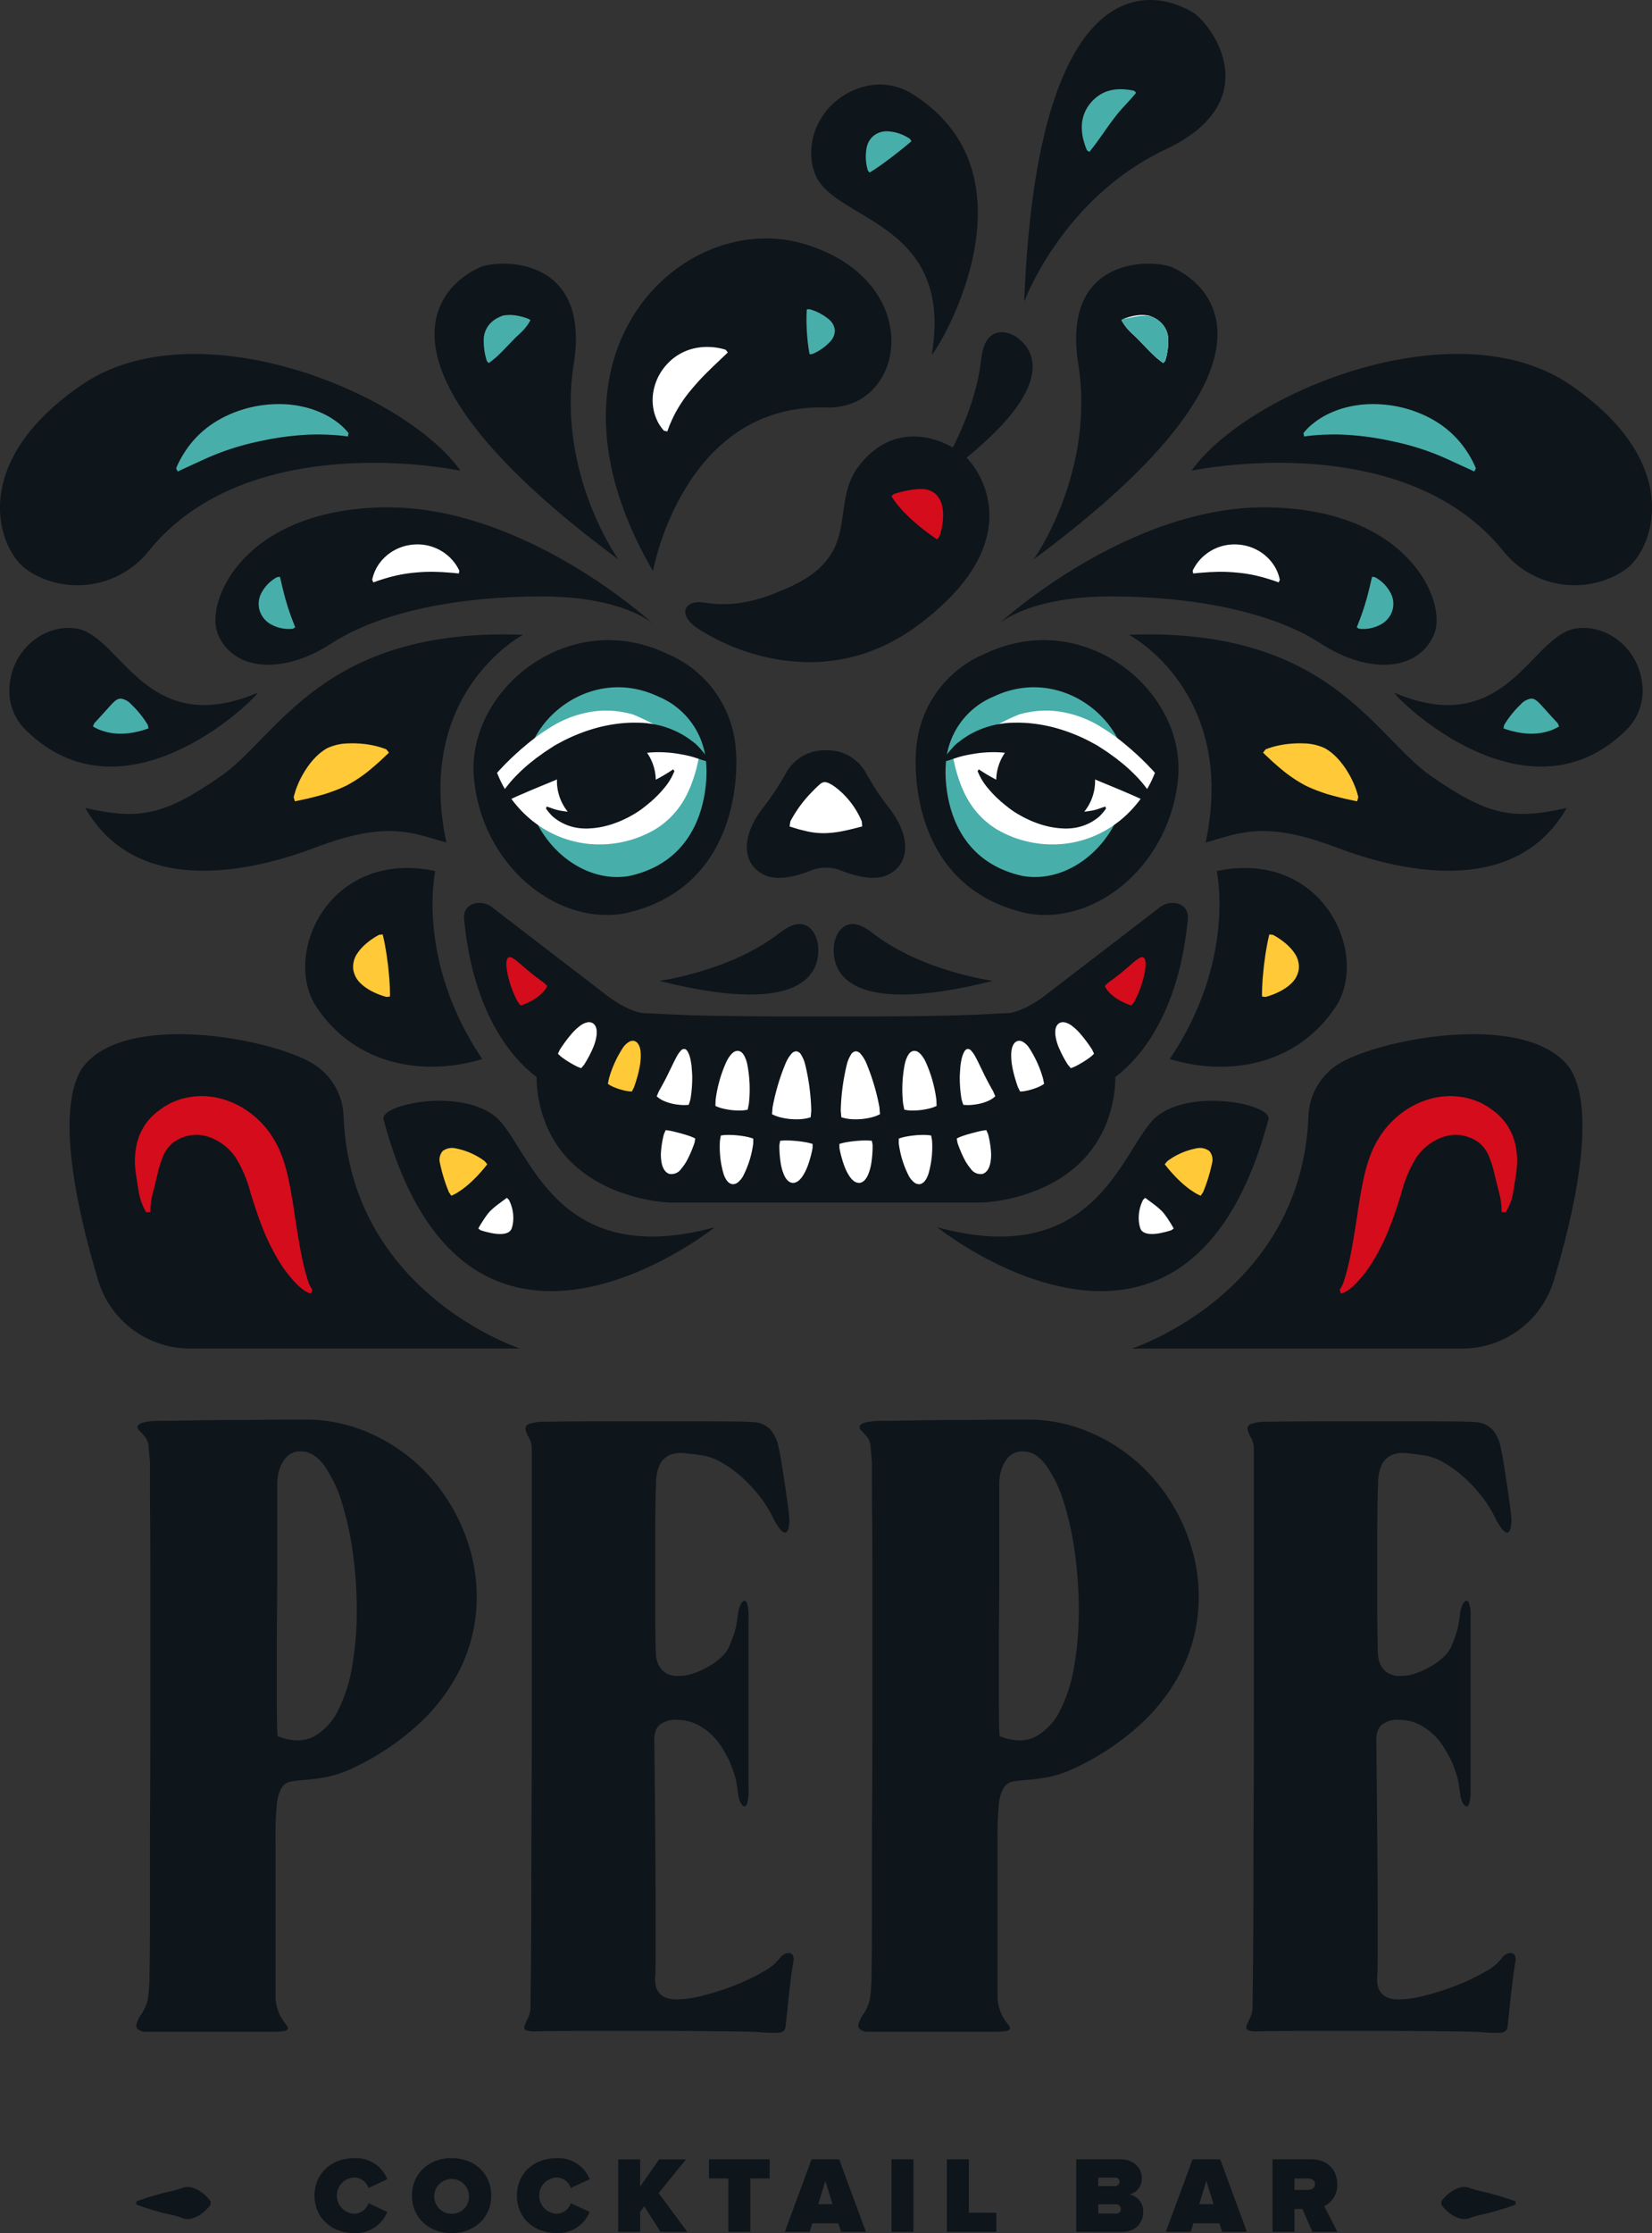 <svg xmlns="http://www.w3.org/2000/svg" width="356.833" height="482.182" viewBox="0 0 356.833 482.182">
  <rect x="0" y="0" width="356.833" height="482.182" fill="#333333" stroke="none"/>
  <g id="Gruppe_12" data-name="Gruppe 12" transform="translate(0 0)">
    <g id="Gruppe_4" data-name="Gruppe 4" transform="translate(29.451 306.525)">
      <g id="Gruppe_2" data-name="Gruppe 2" transform="translate(0 159.462)">
        <g id="Gruppe_1" data-name="Gruppe 1" transform="translate(38.491)">
          <path id="Pfad_1" data-name="Pfad 1" d="M359.475,2473.591c0-4.835,3.709-8.1,8.613-8.1a7.3,7.3,0,0,1,7.112,4.553l-4.084,1.9a3.319,3.319,0,0,0-3.028-2.277,3.921,3.921,0,0,0,0,7.838,3.319,3.319,0,0,0,3.028-2.277l4.084,1.879a7.39,7.39,0,0,1-7.112,4.576C363.184,2481.689,359.475,2478.4,359.475,2473.591Z" transform="translate(-359.475 -2465.494)" fill="#0e151b"/>
          <path id="Pfad_2" data-name="Pfad 2" d="M470.814,2473.591c0-4.811,3.732-8.1,8.567-8.1s8.566,3.286,8.566,8.1-3.732,8.1-8.566,8.1S470.814,2478.4,470.814,2473.591Zm12.322,0a3.759,3.759,0,1,0-3.755,3.919A3.705,3.705,0,0,0,483.136,2473.591Z" transform="translate(-449.771 -2465.494)" fill="#0e151b"/>
          <path id="Pfad_3" data-name="Pfad 3" d="M590.721,2473.591c0-4.835,3.709-8.1,8.613-8.1a7.3,7.3,0,0,1,7.112,4.553l-4.084,1.9a3.319,3.319,0,0,0-3.028-2.277,3.921,3.921,0,0,0,0,7.838,3.319,3.319,0,0,0,3.028-2.277l4.084,1.879a7.39,7.39,0,0,1-7.112,4.576C594.43,2481.689,590.721,2478.4,590.721,2473.591Z" transform="translate(-547.015 -2465.494)" fill="#0e151b"/>
          <path id="Pfad_4" data-name="Pfad 4" d="M715.667,2482.513,712.146,2477l-.868,1.174v4.342h-4.741v-15.655h4.741v5.868l4.107-5.868h5.8l-5.915,7.277,6.173,8.378Z" transform="translate(-640.941 -2466.6)" fill="#0e151b"/>
          <path id="Pfad_5" data-name="Pfad 5" d="M814.38,2482.513v-11.524h-4.2v-4.131H823.3v4.131h-4.177v11.524Z" transform="translate(-724.994 -2466.6)" fill="#0e151b"/>
          <path id="Pfad_6" data-name="Pfad 6" d="M909.08,2482.513l-.563-1.83h-5.633l-.564,1.83h-5.374l5.773-15.655h5.961l5.774,15.655Zm-3.379-11.007-1.549,5.046h3.1Z" transform="translate(-795.362 -2466.6)" fill="#0e151b"/>
          <path id="Pfad_7" data-name="Pfad 7" d="M1018.839,2482.513v-15.655h4.741v15.655Z" transform="translate(-894.217 -2466.6)" fill="#0e151b"/>
          <path id="Pfad_8" data-name="Pfad 8" d="M1082.142,2482.513v-15.655h4.741v11.524h5.938v4.131Z" transform="translate(-945.555 -2466.6)" fill="#0e151b"/>
          <path id="Pfad_9" data-name="Pfad 9" d="M1229.977,2482.513v-15.655h9.505c3.239,0,4.648,2.159,4.648,3.991a3.454,3.454,0,0,1-2.676,3.591,3.692,3.692,0,0,1,2.981,3.825c0,2.184-1.479,4.249-4.624,4.249Zm9.342-10.82a.9.9,0,0,0-.939-.892h-3.661v1.832h3.661A.928.928,0,0,0,1239.319,2471.693Zm.305,5.891a1.014,1.014,0,0,0-1.1-1.01h-3.8v1.995h3.8A.984.984,0,0,0,1239.624,2477.584Z" transform="translate(-1065.449 -2466.6)" fill="#0e151b"/>
          <path id="Pfad_10" data-name="Pfad 10" d="M1344.517,2482.513l-.563-1.83h-5.633l-.564,1.83h-5.374l5.773-15.655h5.961l5.774,15.655Zm-3.379-11.007-1.549,5.046h3.1Z" transform="translate(-1148.5 -2466.6)" fill="#0e151b"/>
          <path id="Pfad_11" data-name="Pfad 11" d="M1462.889,2482.513l-2.158-4.929h-1.714v4.929h-4.741v-15.655h8.355c3.661,0,5.633,2.441,5.633,5.375a5.045,5.045,0,0,1-2.817,4.741l2.84,5.539Zm.564-10.3c0-.846-.752-1.221-1.549-1.221h-2.887v2.464h2.887C1462.7,2473.453,1463.453,2473.078,1463.453,2472.21Z" transform="translate(-1247.355 -2466.6)" fill="#0e151b"/>
        </g>
        <path id="Pfad_12" data-name="Pfad 12" d="M155.821,2501.561c1.337-.526,2.674-.922,4.012-1.33l2.006-.549,2.005-.449a18.552,18.552,0,0,0,2.006-.632,3.327,3.327,0,0,1,2.006-.033,6.558,6.558,0,0,1,2.006.987,8.09,8.09,0,0,1,2.005,2.006v.665a8.1,8.1,0,0,1-2.005,2.006,6.562,6.562,0,0,1-2.006.986,3.329,3.329,0,0,1-2.006-.033,18.552,18.552,0,0,0-2.006-.632l-2.005-.449-2.006-.549c-1.337-.408-2.674-.8-4.012-1.33Z" transform="translate(-155.821 -2492.205)" fill="#0e151b"/>
        <path id="Pfad_13" data-name="Pfad 13" d="M1663.213,2502.226c-1.337.526-2.674.922-4.012,1.33l-2.006.549-2.005.449a18.535,18.535,0,0,0-2.006.632,3.33,3.33,0,0,1-2.006.033,6.564,6.564,0,0,1-2.006-.986,8.1,8.1,0,0,1-2.005-2.006v-.665a8.1,8.1,0,0,1,2.005-2.006,6.559,6.559,0,0,1,2.006-.987,3.328,3.328,0,0,1,2.006.033,18.535,18.535,0,0,0,2.006.632l2.005.449,2.006.549c1.338.407,2.674.8,4.012,1.33Z" transform="translate(-1365.297 -2492.205)" fill="#0e151b"/>
      </g>
      <g id="Gruppe_3" data-name="Gruppe 3">
        <path id="Pfad_14" data-name="Pfad 14" d="M185.875,1712.267v34.181a9.382,9.382,0,0,0,1.858,5.388c.247.31.465.6.65.882a.692.692,0,0,1,.139.7q-.14.279-.882.418a15.5,15.5,0,0,1-2.508.14H158.01a2.519,2.519,0,0,1-2-.7q-.605-.7.7-2.833a9.028,9.028,0,0,0,1.626-3.669q.231-1.624.325-4.041,0-.464.046-3.808t.046-8.731v-12.4q0-7.012.047-14.815t.046-16.069v-30.93q0-7.058-.046-12.447t-.047-8.778v-3.947q-.187-1.764-.278-3.158a3.884,3.884,0,0,0-1.022-2.415q-.466-.558-.976-1.068a.978.978,0,0,1-.371-.975q.138-.464,1.3-.79a17.134,17.134,0,0,1,4.041-.325q1.116,0,3.484-.047t5.34-.093q2.972-.046,6.27-.047t6.363-.046q3.065-.046,5.526-.047h3.855a33.816,33.816,0,0,1,12.493,2.322,37.87,37.87,0,0,1,10.589,6.27,38.846,38.846,0,0,1,7.989,9.242,40.109,40.109,0,0,1,4.83,11.239,37.115,37.115,0,0,1,1.022,12.308,35.012,35.012,0,0,1-3.436,12.446,40.575,40.575,0,0,1-8.546,11.518,56.126,56.126,0,0,1-14.258,9.707,25.1,25.1,0,0,1-6.13,2.136,44.528,44.528,0,0,1-4.505.6,29.893,29.893,0,0,0-3.158.372,2.945,2.945,0,0,0-2,1.393,8.848,8.848,0,0,0-1.022,3.669A70.587,70.587,0,0,0,185.875,1712.267Zm5.573-83.6a4.057,4.057,0,0,0-3.2,1.208,7.264,7.264,0,0,0-1.532,2.74,10.358,10.358,0,0,0-.464,3.019v19.088q0,4.506-.047,9.149t-.046,9.149v8.127q0,3.622.046,6.037t.139,2.972q4.55,1.766,7.756.093a12.784,12.784,0,0,0,5.294-5.666,32.818,32.818,0,0,0,3.065-9.66,69.987,69.987,0,0,0,.975-11.889,91.383,91.383,0,0,0-.836-12.354,65.107,65.107,0,0,0-2.415-11.053,27.541,27.541,0,0,0-3.809-7.942Q194.143,1628.672,191.448,1628.671Z" transform="translate(-155.821 -1621.797)" fill="#0e151b"/>
        <path id="Pfad_15" data-name="Pfad 15" d="M643.278,1696.771q-.373-.648-1.115-2a15.294,15.294,0,0,0-2.043-2.786,13.075,13.075,0,0,0-3.251-2.554,9.746,9.746,0,0,0-4.552-1.208,5.576,5.576,0,0,0-3.947,1.068q-1.347,1.163-1.161,4.041,0,.93.046,4.783t.093,9.149q.045,5.294.092,11.332t.047,11.285v9.057q0,3.809-.093,4.644-.372,5.015,4.737,5.016a24.179,24.179,0,0,0,5.527-.836,54.4,54.4,0,0,0,6.827-2.183,44.589,44.589,0,0,0,6.224-2.972,11.176,11.176,0,0,0,3.808-3.2,1.935,1.935,0,0,1,.7-.557,2.115,2.115,0,0,1,1.022-.279,1.016,1.016,0,0,1,.836.418,2.064,2.064,0,0,1,.139,1.533q-.188,1.115-.465,3.2t-.511,4.273q-.233,2.183-.418,3.994t-.279,2.462c-.062.868-.65,1.315-1.764,1.347a33.933,33.933,0,0,1-3.809-.14q-.745-.093-4.412-.139t-8.87-.093q-5.2-.045-11.146-.046H614.484q-5.109,0-8.732.046t-4.179.046a5.011,5.011,0,0,1-2.183-.278.7.7,0,0,1-.233-.883,9.924,9.924,0,0,1,.7-1.579,5.746,5.746,0,0,0,.6-2.276q0-.558.046-4.18t.093-9.474q.045-5.852.046-13.515t.046-16.208q.047-8.545.047-17.509v-59.864a4.732,4.732,0,0,0-.6-2.368,6.142,6.142,0,0,1-.743-1.812,1.03,1.03,0,0,1,.65-1.161,10.1,10.1,0,0,1,3.576-.511q.835,0,4.319-.047t8.221-.046H636.4q4.738,0,8.128.046t4.226.14a5.3,5.3,0,0,1,3.622,1.718,8.292,8.292,0,0,1,1.672,3.762q.279,1.114.65,3.437t.743,4.783q.371,2.463.65,4.6a27.268,27.268,0,0,1,.279,2.972,7.078,7.078,0,0,1-.186,1.625c-.125.527-.325.836-.6.929s-.65-.107-1.114-.6a13.9,13.9,0,0,1-1.811-2.972,25.87,25.87,0,0,0-2.879-4.458,31.745,31.745,0,0,0-3.808-4.041,24.748,24.748,0,0,0-4.273-3.065,12.132,12.132,0,0,0-4.179-1.532q-1.951-.279-3.715-.464a6.736,6.736,0,0,0-3.112.325,4.31,4.31,0,0,0-2.182,1.9,8.862,8.862,0,0,0-.929,4.18q-.093,1.86-.139,5.062t-.046,6.966v14.955q0,3.3.046,5.619t.047,2.879q0,.836.092,1.9a5.344,5.344,0,0,0,.6,2.044,4.377,4.377,0,0,0,1.485,1.625,4.91,4.91,0,0,0,2.741.65,10.138,10.138,0,0,0,3.529-.65,18.98,18.98,0,0,0,3.3-1.579,13.649,13.649,0,0,0,2.6-2,6.817,6.817,0,0,0,1.44-1.9q.369-.836.65-1.579t.557-1.579a13.394,13.394,0,0,0,.465-1.9q.184-1.066.371-2.554a6.008,6.008,0,0,1,.417-1.44,1.993,1.993,0,0,1,.744-1.022q.417-.23.743.511a8.773,8.773,0,0,1,.325,2.972v37.34a8.765,8.765,0,0,1-.325,2.972q-.326.744-.743.511a1.961,1.961,0,0,1-.744-.975,5.268,5.268,0,0,1-.417-1.486q-.188-1.485-.371-2.554a13.466,13.466,0,0,0-.465-1.9q-.279-.836-.557-1.579T643.278,1696.771Z" transform="translate(-515.319 -1623.392)" fill="#0e151b"/>
        <path id="Pfad_16" data-name="Pfad 16" d="M1011.027,1712.267v34.181a9.379,9.379,0,0,0,1.858,5.388c.247.31.465.6.65.882a.693.693,0,0,1,.14.7q-.14.279-.882.418a15.5,15.5,0,0,1-2.508.14H983.162a2.519,2.519,0,0,1-2-.7q-.6-.7.7-2.833a9.028,9.028,0,0,0,1.626-3.669q.231-1.624.325-4.041,0-.464.046-3.808t.046-8.731v-12.4q0-7.012.047-14.815t.046-16.069v-30.93q0-7.058-.046-12.447t-.047-8.778v-3.947q-.186-1.764-.278-3.158a3.885,3.885,0,0,0-1.022-2.415q-.466-.558-.975-1.068a.978.978,0,0,1-.371-.975q.139-.464,1.3-.79a17.135,17.135,0,0,1,4.041-.325q1.115,0,3.484-.047t5.34-.093q2.972-.046,6.27-.047t6.363-.046q3.065-.046,5.526-.047h3.855a33.818,33.818,0,0,1,12.493,2.322,37.871,37.871,0,0,1,10.588,6.27,38.841,38.841,0,0,1,7.989,9.242,40.109,40.109,0,0,1,4.83,11.239,37.117,37.117,0,0,1,1.022,12.308,35.014,35.014,0,0,1-3.436,12.446,40.576,40.576,0,0,1-8.546,11.518,56.122,56.122,0,0,1-14.258,9.707,25.1,25.1,0,0,1-6.13,2.136,44.545,44.545,0,0,1-4.505.6,29.9,29.9,0,0,0-3.158.372,2.945,2.945,0,0,0-2,1.393,8.85,8.85,0,0,0-1.022,3.669A70.531,70.531,0,0,0,1011.027,1712.267Zm5.573-83.6a4.057,4.057,0,0,0-3.2,1.208,7.269,7.269,0,0,0-1.533,2.74,10.356,10.356,0,0,0-.464,3.019v19.088q0,4.506-.047,9.149t-.046,9.149v8.127q0,3.622.046,6.037t.14,2.972q4.55,1.766,7.756.093a12.785,12.785,0,0,0,5.294-5.666,32.815,32.815,0,0,0,3.065-9.66,69.984,69.984,0,0,0,.976-11.889,91.364,91.364,0,0,0-.836-12.354,65.122,65.122,0,0,0-2.415-11.053,27.542,27.542,0,0,0-3.809-7.942Q1019.3,1628.672,1016.6,1628.671Z" transform="translate(-825.016 -1621.797)" fill="#0e151b"/>
        <path id="Pfad_17" data-name="Pfad 17" d="M1468.431,1696.771q-.373-.648-1.115-2a15.29,15.29,0,0,0-2.043-2.786,13.074,13.074,0,0,0-3.251-2.554,9.747,9.747,0,0,0-4.552-1.208,5.575,5.575,0,0,0-3.947,1.068q-1.347,1.163-1.161,4.041,0,.93.046,4.783t.093,9.149q.045,5.294.092,11.332t.047,11.285v9.057q0,3.809-.093,4.644-.372,5.015,4.737,5.016a24.177,24.177,0,0,0,5.527-.836,54.393,54.393,0,0,0,6.827-2.183,44.584,44.584,0,0,0,6.223-2.972,11.174,11.174,0,0,0,3.808-3.2,1.936,1.936,0,0,1,.7-.557,2.115,2.115,0,0,1,1.022-.279,1.016,1.016,0,0,1,.836.418,2.062,2.062,0,0,1,.14,1.533q-.188,1.115-.465,3.2t-.511,4.273q-.233,2.183-.417,3.994t-.279,2.462c-.062.868-.65,1.315-1.765,1.347a33.933,33.933,0,0,1-3.809-.14q-.745-.093-4.412-.139t-8.87-.093q-5.2-.045-11.146-.046h-11.053q-5.11,0-8.732.046t-4.179.046a5.013,5.013,0,0,1-2.183-.278.7.7,0,0,1-.233-.883,9.93,9.93,0,0,1,.7-1.579,5.743,5.743,0,0,0,.6-2.276q0-.558.046-4.18t.093-9.474q.045-5.852.046-13.515t.046-16.208q.047-8.545.047-17.509v-59.864a4.732,4.732,0,0,0-.6-2.368,6.144,6.144,0,0,1-.743-1.812,1.031,1.031,0,0,1,.65-1.161,10.1,10.1,0,0,1,3.576-.511q.836,0,4.319-.047t8.221-.046h20.249q4.738,0,8.127.046t4.226.14a5.3,5.3,0,0,1,3.622,1.718,8.292,8.292,0,0,1,1.672,3.762q.279,1.114.65,3.437t.743,4.783q.37,2.463.65,4.6a27.236,27.236,0,0,1,.279,2.972,7.092,7.092,0,0,1-.186,1.625c-.125.527-.325.836-.6.929s-.65-.107-1.114-.6a13.9,13.9,0,0,1-1.812-2.972,25.878,25.878,0,0,0-2.88-4.458,31.74,31.74,0,0,0-3.808-4.041,24.753,24.753,0,0,0-4.273-3.065,12.133,12.133,0,0,0-4.179-1.532q-1.951-.279-3.716-.464a6.735,6.735,0,0,0-3.112.325,4.309,4.309,0,0,0-2.182,1.9,8.862,8.862,0,0,0-.929,4.18q-.093,1.86-.14,5.062t-.046,6.966v14.955q0,3.3.046,5.619t.047,2.879q0,.836.093,1.9a5.343,5.343,0,0,0,.6,2.044,4.379,4.379,0,0,0,1.486,1.625,4.909,4.909,0,0,0,2.741.65,10.137,10.137,0,0,0,3.529-.65,18.974,18.974,0,0,0,3.3-1.579,13.643,13.643,0,0,0,2.6-2,6.816,6.816,0,0,0,1.44-1.9q.369-.836.65-1.579t.557-1.579a13.378,13.378,0,0,0,.464-1.9q.184-1.066.371-2.554a6,6,0,0,1,.418-1.44,1.991,1.991,0,0,1,.743-1.022q.417-.23.743.511a8.783,8.783,0,0,1,.325,2.972v37.34a8.775,8.775,0,0,1-.325,2.972q-.327.744-.743.511a1.959,1.959,0,0,1-.743-.975,5.26,5.26,0,0,1-.418-1.486q-.188-1.485-.371-2.554a13.45,13.45,0,0,0-.464-1.9q-.279-.836-.557-1.579T1468.431,1696.771Z" transform="translate(-1184.515 -1623.392)" fill="#0e151b"/>
      </g>
    </g>
    <g id="Gruppe_11" data-name="Gruppe 11" transform="translate(0 0)">
      <g id="Gruppe_5" data-name="Gruppe 5">
        <path id="Pfad_18" data-name="Pfad 18" d="M670.5,1074.307a24.977,24.977,0,0,0,.525-5.19c4.838-3.654,13.669-13.089,15.666-34.138.339-3.578-3.906-4.475-6.354-2.282l-24.99,19.186c-4.407,3.213-7.376,3.439-7.376,3.439l0,0c-2.321.06-4.5.2-6.322.287-9.311.466-27.948.429-32.585.411v0l-.534,0-.534,0v0c-4.637.017-23.275.054-32.585-.411-1.826-.091-4-.227-6.322-.287l0,0s-2.969-.226-7.376-3.439l-24.99-19.186c-2.448-2.193-6.693-1.3-6.354,2.282,2,21.05,10.829,30.484,15.667,34.138a24.977,24.977,0,0,0,.525,5.19c4.274,21.367,28.312,21.9,28.312,21.9h67.307S666.229,1095.675,670.5,1074.307Z" transform="translate(-430.121 -836.551)" fill="#0e151b"/>
        <path id="Pfad_19" data-name="Pfad 19" d="M126.881,755.295c-12.286,8.547-17.628,9.615-29.38,6.944,10.684,18.7,34.188,14.423,49.679,8.547s20.833-3.205,28.312-1.068c-6.944-32.585,16.56-44.871,16.56-44.871C148.783,723.243,139.167,746.748,126.881,755.295Z" transform="translate(-79.073 -587.784)" fill="#0e151b"/>
        <path id="Pfad_20" data-name="Pfad 20" d="M316.6,598.82c17.628,0,24.038,5.876,24.038,5.876s-27.777-25.641-58.226-25.107-38.489,20.5-35.79,27.244c3.205,8.013,13.889,9.081,24.573,2.137S298.967,598.82,316.6,598.82Z" transform="translate(-199.61 -470.038)" fill="#0e151b"/>
        <path id="Pfad_21" data-name="Pfad 21" d="M536.282,365.044s-13.355-18.7-9.615-42.2-16.274-22.622-20.3-20.833C496.752,306.283,480.727,323.912,536.282,365.044Z" transform="translate(-402.737 -244.275)" fill="#0e151b"/>
        <path id="Pfad_22" data-name="Pfad 22" d="M387.025,1032.884c-14.423-21.367-10.149-40.6-10.149-40.6-22.97-4.808-33.184,18.066-25.641,29.38C359.782,1034.487,374.739,1036.623,387.025,1032.884Z" transform="translate(-282.861 -804.209)" fill="#0e151b"/>
        <path id="Pfad_23" data-name="Pfad 23" d="M462.111,1260.852c-7.479-5.876-24.038-2.671-24.038.534,17.628,66.773,71.581,23.5,71.581,23.5C474.4,1294.506,469.59,1266.728,462.111,1260.852Z" transform="translate(-355.276 -1019.891)" fill="#0e151b"/>
        <path id="Pfad_24" data-name="Pfad 24" d="M64.188,731.387c-24.038,10.15-29.38-12.286-39-13.889-6.658-1.11-14.225,4.295-14.539,13.123a11.843,11.843,0,0,0,3.629,8.861C36.454,761.146,65.6,730.791,64.188,731.387Z" transform="translate(-8.634 -581.772)" fill="#0e151b"/>
        <path id="Pfad_25" data-name="Pfad 25" d="M5.216,450.517a15.04,15.04,0,0,0,2.743,1.743,19.741,19.741,0,0,0,24.139-5.3c21.844-27.121,67.387-17.364,67.387-17.364-12.406-17.282-57.405-35.323-81.891-18.506S-.412,445.921,5.216,450.517Z" transform="translate(0 -327.947)" fill="#0e151b"/>
        <path id="Pfad_26" data-name="Pfad 26" d="M787.807,1060.944c-.074-2.675-1.442-4.582-2.916-5.107-2.18-.776-4.435.959-5.8,2-10.583,8.05-25.625,10.077-25.625,10.077C787,1076.361,787.9,1064.354,787.807,1060.944Z" transform="translate(-611.055 -856.122)" fill="#0e151b"/>
        <path id="Pfad_27" data-name="Pfad 27" d="M873.958,883.1c2.931,1.172,7.18,2.344,10.11.879,4.884-2.442,4.884-8.547,0-14.652a58.86,58.86,0,0,1-4.924-7.533,9.5,9.5,0,0,0-8.45-4.677h-.116a9.5,9.5,0,0,0-8.45,4.677,58.9,58.9,0,0,1-4.923,7.533c-4.884,6.1-4.884,12.21,0,14.652,2.93,1.465,7.179.293,10.11-.879A8.964,8.964,0,0,1,873.958,883.1Z" transform="translate(-692.221 -695.116)" fill="#0e151b"/>
        <path id="Pfad_28" data-name="Pfad 28" d="M138.686,1199.152a13.909,13.909,0,0,0-7.318-11.7c-10.061-5.433-40.258-10.661-49.065,1.273a5.722,5.722,0,0,0-.367.564c-5.464,9.592-.6,30.891,3.755,45.37a20.668,20.668,0,0,0,19.8,14.7H176.8S140.132,1237.437,138.686,1199.152Z" transform="translate(-64.48 -958.191)" fill="#0e151b"/>
        <path id="Pfad_29" data-name="Pfad 29" d="M1384.761,762.239c-11.752,2.671-17.094,1.6-29.38-6.945s-21.9-32.051-65.171-30.449c0,0,23.5,12.286,16.56,44.872,7.479-2.137,12.82-4.808,28.312,1.068S1374.077,780.935,1384.761,762.239Z" transform="translate(-1046.356 -587.784)" fill="#0e151b"/>
        <path id="Pfad_30" data-name="Pfad 30" d="M1235.845,606.833c2.7-6.746-5.342-26.709-35.79-27.244s-58.226,25.107-58.226,25.107,6.41-5.876,24.038-5.876,34.722,3.205,45.406,10.15S1232.64,614.846,1235.845,606.833Z" transform="translate(-926.019 -470.038)" fill="#0e151b"/>
        <path id="Pfad_31" data-name="Pfad 31" d="M1372.635,1021.666c7.543-11.314-2.671-34.188-25.641-29.38,0,0,4.273,19.231-10.15,40.6C1349.131,1036.623,1364.088,1034.487,1372.635,1021.666Z" transform="translate(-1084.177 -804.209)" fill="#0e151b"/>
        <path id="Pfad_32" data-name="Pfad 32" d="M1142.751,1261.386c0-3.205-16.559-6.41-24.038-.534s-12.286,33.654-47.542,24.038C1071.17,1284.89,1125.123,1328.16,1142.751,1261.386Z" transform="translate(-868.715 -1019.891)" fill="#0e151b"/>
        <path id="Pfad_33" data-name="Pfad 33" d="M1632.823,717.5c-9.615,1.6-14.957,24.038-39,13.889-1.412-.6,27.734,29.759,49.905,8.1a11.844,11.844,0,0,0,3.629-8.861C1647.048,721.793,1639.482,716.389,1632.823,717.5Z" transform="translate(-1292.549 -581.772)" fill="#0e151b"/>
        <path id="Pfad_34" data-name="Pfad 34" d="M1361.608,429.591s45.542-9.757,67.387,17.364a19.741,19.741,0,0,0,24.139,5.3,15.042,15.042,0,0,0,2.744-1.743c5.627-4.6,12.106-22.616-12.379-39.432S1374.014,412.309,1361.608,429.591Z" transform="translate(-1104.26 -327.947)" fill="#0e151b"/>
        <path id="Pfad_35" data-name="Pfad 35" d="M987.114,1067.915s-15.042-2.027-25.625-10.077c-1.369-1.042-3.624-2.777-5.8-2-1.474.525-2.842,2.432-2.916,5.107C952.675,1064.354,953.577,1076.361,987.114,1067.915Z" transform="translate(-772.688 -856.122)" fill="#0e151b"/>
        <path id="Pfad_36" data-name="Pfad 36" d="M1388.213,1188.729c-8.808-11.934-39-6.706-49.066-1.273a13.91,13.91,0,0,0-7.318,11.7c-1.445,38.286-38.109,50.214-38.109,50.214h71.306a20.668,20.668,0,0,0,19.8-14.7c4.358-14.479,9.219-35.778,3.755-45.37A5.76,5.76,0,0,0,1388.213,1188.729Z" transform="translate(-1049.202 -958.191)" fill="#0e151b"/>
        <path id="Pfad_37" data-name="Pfad 37" d="M1211.311,302.01c-4.025-1.789-24.038-2.671-20.3,20.833s-9.616,42.2-9.616,42.2C1236.951,323.912,1220.926,306.283,1211.311,302.01Z" transform="translate(-958.108 -244.275)" fill="#0e151b"/>
        <path id="Pfad_38" data-name="Pfad 38" d="M953.126,154.755c-.281,1.683,25.055-37.707-4.122-56.116A13.181,13.181,0,0,0,938.474,97C929,99.617,925.1,109.2,928.021,116.126,932.239,126.121,957.906,126.111,953.126,154.755Z" transform="translate(-751.851 -78.295)" fill="#0e151b"/>
        <path id="Pfad_39" data-name="Pfad 39" d="M820.756,408.289c-7.08,8.965,1.739,19.978-17.534,27.358-6.447,2.754-11.582,3.045-16.079,2.326s-6.227,3.138.158,6.466c0,0,23.436,15.519,46.4-1.8,22.745-17.147,14.15-31.9,10.184-35.958,20.36-16.611,13.648-23.675,11.386-25.591-1.964-1.663-4.278-1.823-5.677-1.013-2.069,1.2-2.394,4.072-2.6,5.808-.815,6.871-3.57,13.631-6.065,18.6C836.154,401.749,827.558,399.676,820.756,408.289Z" transform="translate(-635.107 -307.859)" fill="#0e151b"/>
        <path id="Pfad_40" data-name="Pfad 40" d="M740.506,308.91c17,0,20.925-27.464-5.231-35.311s-60.16,23.541-32.7,70.623C702.579,344.221,709.118,307.6,740.506,308.91Z" transform="translate(-561.537 -220.913)" fill="#0e151b"/>
        <path id="Pfad_41" data-name="Pfad 41" d="M1201.015,32.267c22.3-10.51,9.873-27.128,5.993-29.531C1197.74-3,1173.3-6.438,1170.5,65.116,1170.5,65.116,1178.713,42.777,1201.015,32.267Z" transform="translate(-949.27 0)" fill="#0e151b"/>
      </g>
      <path id="Pfad_42" data-name="Pfad 42" d="M238.524,467.9a13.091,13.091,0,0,0-2.18-2.148,17.226,17.226,0,0,0-2.433-1.605,20.389,20.389,0,0,0-5.281-1.947,23.065,23.065,0,0,0-5.435-.556,26.547,26.547,0,0,0-10.381,2.233,24.355,24.355,0,0,0-2.421,1.228c-.387.229-.786.468-1.184.734s-.773.539-1.144.816a21.134,21.134,0,0,0-3.885,3.871,22.955,22.955,0,0,0-1.561,2.315,19.816,19.816,0,0,0-1.336,2.676l.338.677L206,474.186c1.448-.676,2.9-1.331,4.377-1.9a57.225,57.225,0,0,1,9.112-2.653A62.49,62.49,0,0,1,228.9,468.3a43.7,43.7,0,0,1,4.746-.06,41.185,41.185,0,0,1,4.744.4Z" transform="translate(-163.24 -374.39)" fill="#48aea9"/>
      <path id="Pfad_43" data-name="Pfad 43" d="M118.036,803.769a21.709,21.709,0,0,0-3.62-4.483,3.615,3.615,0,0,0-2.248-1.194c-.623.011-1.154.38-1.939,1.21-.806.863-1.8,2.024-3.746,4.1l-.3.7a11.392,11.392,0,0,0,1.391.709,15.275,15.275,0,0,0,1.493.483,12.541,12.541,0,0,0,3.111.376,15.886,15.886,0,0,0,3.08-.319c.5-.107,1-.222,1.491-.351.487-.156.974-.293,1.448-.483Z" transform="translate(-86.114 -647.249)" fill="#48aea9"/>
      <path id="Pfad_44" data-name="Pfad 44" d="M444.186,627.632a9.846,9.846,0,0,0-2.061-2.876,11.764,11.764,0,0,0-1.2-.987,6.587,6.587,0,0,0-.629-.4,6.93,6.93,0,0,0-.644-.359A10.075,10.075,0,0,0,434.144,622a10.2,10.2,0,0,0-5.3,2.071c-.2.141-.386.326-.575.49a6.212,6.212,0,0,0-.549.529,11.2,11.2,0,0,0-.988,1.233,9.034,9.034,0,0,0-1.367,3.283l.255.55,1.107-.4,1.12-.355,1.122-.334,1.133-.286a30.524,30.524,0,0,1,4.6-.747,34.882,34.882,0,0,1,4.671-.143l1.173.045,1.173.082,1.177.089,1.177.124Z" transform="translate(-344.97 -504.403)" fill="#fff"/>
      <path id="Pfad_45" data-name="Pfad 45" d="M299.6,658.981a8.248,8.248,0,0,0-3.53,3.68,5.017,5.017,0,0,0-.259,3.524,5.155,5.155,0,0,0,2.174,2.838,7.909,7.909,0,0,0,4.993,1.117l.533-.288-.516-1.344c-.174-.444-.344-.889-.5-1.338-.315-.9-.633-1.79-.878-2.707-.293-.9-.516-1.826-.748-2.751-.119-.462-.226-.927-.33-1.395-.121-.465-.213-.936-.337-1.4Z" transform="translate(-239.734 -534.376)" fill="#48aea9"/>
      <path id="Pfad_46" data-name="Pfad 46" d="M355.657,850.48c-.468-.2-.861-.3-1.3-.457-.406-.118-.8-.229-1.181-.311a21.737,21.737,0,0,0-2.142-.378l-.969-.095c-.319-.03-.607-.025-.906-.047a15.83,15.83,0,0,0-1.647,0,11.246,11.246,0,0,0-4.61,1.022,7.242,7.242,0,0,0-.81.5,9.913,9.913,0,0,0-.915.7,14.149,14.149,0,0,0-1.9,2,14.439,14.439,0,0,0-.976,1.356c-.329.486-.648,1.037-.969,1.621a20.766,20.766,0,0,0-.914,1.97c-.146.353-.285.745-.418,1.144-.122.441-.261.822-.363,1.318l.26.871c.944-.175,1.875-.4,2.818-.6q1.4-.34,2.8-.722c.939-.245,1.857-.573,2.777-.907a27.893,27.893,0,0,0,2.727-1.157,30.054,30.054,0,0,0,4.907-3.258c.75-.619,1.482-1.25,2.2-1.889.7-.662,1.412-1.3,2.093-1.979Z" transform="translate(-272.201 -688.675)" fill="#ffc938"/>
      <path id="Pfad_47" data-name="Pfad 47" d="M512.19,1314.45a15.293,15.293,0,0,0-6.076-2.7,3.449,3.449,0,0,0-2.976.546,2.911,2.911,0,0,0-.552,2.725,35.112,35.112,0,0,0,1.911,6.177l.521.745a12.747,12.747,0,0,0,1.188-.6c.374-.235.738-.482,1.1-.731a20.247,20.247,0,0,0,2.019-1.661,31.058,31.058,0,0,0,3.458-3.81Z" transform="translate(-407.529 -1063.757)" fill="#ffc938"/>
      <path id="Pfad_48" data-name="Pfad 48" d="M409.129,1067.591a15.535,15.535,0,0,0-2.946,2.018,11.814,11.814,0,0,0-.961.957,7.326,7.326,0,0,0-.732.934,5.124,5.124,0,0,0-.961,3.525,5.251,5.251,0,0,0,1.776,3.214,7.409,7.409,0,0,0,.931.745,11.8,11.8,0,0,0,1.157.717,14.974,14.974,0,0,0,1.452.68,15.311,15.311,0,0,0,1.871.627l.752-.09c.019-.569-.011-1.132-.015-1.7l-.093-1.688c-.07-1.124-.208-2.24-.308-3.361-.161-1.114-.291-2.23-.483-3.341l-.3-1.664c-.129-.552-.231-1.106-.383-1.656Z" transform="translate(-327.234 -865.747)" fill="#ffc938"/>
      <path id="Pfad_49" data-name="Pfad 49" d="M918,902.01a18.24,18.24,0,0,0-4.97-6.8c-1.442-1.2-2.413-1.69-3.1-1.669a1.624,1.624,0,0,0-.992.477,19.4,19.4,0,0,0-1.439,1.372,27.283,27.283,0,0,0-4.924,6.623l-.169,1.089c.619.222,1.245.388,1.874.591q.951.252,1.934.476a16.442,16.442,0,0,0,4.083.385,23.526,23.526,0,0,0,4-.527c1.292-.26,2.534-.6,3.793-.92Z" transform="translate(-731.855 -724.66)" fill="#fff"/>
      <path id="Pfad_50" data-name="Pfad 50" d="M586.758,1098.959c-1.642-1.18-2.585-1.921-3.532-2.735-.415-.335-.769-.638-1.143-.972l-.491-.419c-.15-.125-.3-.27-.425-.359a6.407,6.407,0,0,0-1.277-.884.758.758,0,0,0-.769-.029.694.694,0,0,0-.238.3,1.6,1.6,0,0,0-.143.515,3.544,3.544,0,0,0-.043.736c0,.149,0,.3.022.465l.061.525a22.09,22.09,0,0,0,2.34,6.937l.622.858a9.747,9.747,0,0,0,1.664-.627,12.974,12.974,0,0,0,1.558-.867,9.553,9.553,0,0,0,1.436-1.158,5.215,5.215,0,0,0,1.128-1.558Z" transform="translate(-469.32 -886.8)" fill="#d50c1b"/>
      <path id="Pfad_51" data-name="Pfad 51" d="M890.8,1213.811a46.859,46.859,0,0,0-1.323-9.963,7.3,7.3,0,0,0-.887-2.1,1.358,1.358,0,0,0-1-.711,1.417,1.417,0,0,0-1.1.574,7.451,7.451,0,0,0-1.2,1.945,46.949,46.949,0,0,0-2.851,9.6l-.114,1.465a8.347,8.347,0,0,0,2.044.732,14.406,14.406,0,0,0,2.076.326c.349.015.7.037,1.047.043.351-.014.7,0,1.054-.041a8.268,8.268,0,0,0,2.133-.408Z" transform="translate(-715.565 -974.037)" fill="#fff"/>
      <path id="Pfad_52" data-name="Pfad 52" d="M824.811,1211.965a27.965,27.965,0,0,0-.4-8.818l-.18-.616c-.064-.185-.135-.333-.2-.5a3.126,3.126,0,0,0-.217-.454,2.659,2.659,0,0,0-.235-.359,1.556,1.556,0,0,0-1.067-.7,1.607,1.607,0,0,0-1.2.452,3.4,3.4,0,0,0-.626.693c-.105.15-.207.267-.313.445l-.316.554a28.469,28.469,0,0,0-2.428,8.454l-.045,1.286a7.922,7.922,0,0,0,1.72.592,15.739,15.739,0,0,0,1.709.305,15.529,15.529,0,0,0,1.732.1,7.9,7.9,0,0,0,1.809-.178Z" transform="translate(-663.057 -973.613)" fill="#fff"/>
      <path id="Pfad_53" data-name="Pfad 53" d="M822.759,1297.724a20.9,20.9,0,0,0,.79,7.3c.508,1.444,1.19,2.1,1.924,2.166a1.65,1.65,0,0,0,1.136-.379,4.565,4.565,0,0,0,1.161-1.4,21.235,21.235,0,0,0,2.169-6.992l.015-1.06a9.573,9.573,0,0,0-1.741-.469c-.576-.115-1.151-.179-1.726-.245-.577-.046-1.153-.092-1.74-.09a9.554,9.554,0,0,0-1.8.127Z" transform="translate(-667.245 -1051.5)" fill="#fff"/>
      <path id="Pfad_54" data-name="Pfad 54" d="M890.71,1303.845a24.3,24.3,0,0,0,.279,3.9,10.905,10.905,0,0,0,.65,2.405c.519,1.251,1.188,1.816,1.9,1.887.716.049,1.478-.379,2.223-1.511a11.08,11.08,0,0,0,1.094-2.236,24.524,24.524,0,0,0,1.021-3.749l.013-.909a11.344,11.344,0,0,0-1.747-.41c-.578-.1-1.156-.164-1.733-.229-.579-.048-1.158-.1-1.745-.107a11.315,11.315,0,0,0-1.792.068Z" transform="translate(-722.362 -1056.628)" fill="#fff"/>
      <path id="Pfad_55" data-name="Pfad 55" d="M757.81,1209.223a27.926,27.926,0,0,0,.384-5.144c-.02-.621-.076-1.182-.114-1.773a6.828,6.828,0,0,0-.088-.766c-.034-.232-.072-.489-.114-.667a6.317,6.317,0,0,0-.587-1.854,1.739,1.739,0,0,0-.349-.484.741.741,0,0,0-.375-.21.932.932,0,0,0-.83.364,6.54,6.54,0,0,0-1,1.484c-.091.144-.2.375-.3.567s-.2.386-.328.661c-.255.517-.468.987-.748,1.535-.61,1.278-1.213,2.5-2.352,4.487l-.477,1.114a5.319,5.319,0,0,0,1.639,1.044,10.181,10.181,0,0,0,1.743.563,12.661,12.661,0,0,0,1.755.257,8.9,8.9,0,0,0,1.78-.021Z" transform="translate(-608.679 -971.827)" fill="#fff"/>
      <path id="Pfad_56" data-name="Pfad 56" d="M700.377,1198.969c1.279-3.7,1.494-5.731,1.42-7.344-.1-1.551-.649-2.365-1.348-2.582a1.5,1.5,0,0,0-1.158.172,4.222,4.222,0,0,0-1.307,1.234,24.128,24.128,0,0,0-3.067,6.766l-.213,1.069a5.86,5.86,0,0,0,1.255.7c.418.188.839.324,1.254.465.421.121.839.245,1.28.331a6.531,6.531,0,0,0,1.4.164Z" transform="translate(-563.403 -964.266)" fill="#ffc938"/>
      <path id="Pfad_57" data-name="Pfad 57" d="M643.293,1176.943a24.525,24.525,0,0,0,1.957-3.707,10.4,10.4,0,0,0,.722-2.557c.188-1.428-.179-2.31-.82-2.7a1.646,1.646,0,0,0-1.171-.175,3.853,3.853,0,0,0-1.538.729,11.772,11.772,0,0,0-1.908,1.807,31.4,31.4,0,0,0-2.479,3.344l-.417.891a7.516,7.516,0,0,0,1.169,1c.4.294.807.545,1.209.8.412.242.818.49,1.252.712a8.522,8.522,0,0,0,1.388.61Z" transform="translate(-517.122 -947.054)" fill="#fff"/>
      <path id="Pfad_58" data-name="Pfad 58" d="M755.967,1291.949a20.58,20.58,0,0,0-.641,3.849,9.233,9.233,0,0,0,.161,2.507c.3,1.349.941,2.061,1.7,2.269a2.567,2.567,0,0,0,2.519-1.125,10.46,10.46,0,0,0,1.37-2.062,26.3,26.3,0,0,0,1.5-3.571l.146-.9a10.1,10.1,0,0,0-1.58-.642c-.525-.179-1.049-.318-1.568-.469-.523-.134-1.04-.279-1.574-.4a12.218,12.218,0,0,0-1.658-.292Z" transform="translate(-612.55 -1047.094)" fill="#fff"/>
      <path id="Pfad_59" data-name="Pfad 59" d="M192.5,1294a6.23,6.23,0,0,1-.908-1.851c-.225-.632-.395-1.3-.578-1.961-.379-1.381-.663-2.649-.909-3.958-.128-.646-.258-1.284-.36-1.934s-.238-1.28-.334-1.93-.222-1.292-.319-1.927-.173-1.269-.288-1.9-.2-1.272-.284-1.922l-.313-1.958c-.217-1.311-.478-2.712-.745-4.023a38.661,38.661,0,0,0-1.213-4.618,28.238,28.238,0,0,0-1.067-2.664l-.351-.7-.388-.717c-.292-.484-.588-.968-.9-1.442a19.975,19.975,0,0,0-4.742-4.858,18.2,18.2,0,0,0-6.475-2.977,15.9,15.9,0,0,0-7.609.048,11.732,11.732,0,0,0-1.827.6c-.294.12-.6.229-.875.369s-.552.29-.822.444l-.8.467-.728.526-.709.538-.174.136-.2.173-.4.356a11.837,11.837,0,0,0-2.458,3.2,12.184,12.184,0,0,0-1.169,3.189,16.86,16.86,0,0,0-.274,5.331q.066.588.143,1.142l.166,1.058c.123.735.211,1.511.371,2.312a12.512,12.512,0,0,0,1.681,4.774l.9-.085a14.647,14.647,0,0,1,.508-4.046c.16-.678.338-1.357.515-2.044l.5-2.065a21.934,21.934,0,0,1,1.222-3.909,7.239,7.239,0,0,1,2.292-3.021,9.005,9.005,0,0,1,3.521-1.458,8.372,8.372,0,0,1,3.8.258,11.677,11.677,0,0,1,6.14,4.672,27.875,27.875,0,0,1,3.141,7.545c.858,2.7,1.7,5.419,2.8,8.069a46.1,46.1,0,0,0,3.963,7.638,28.181,28.181,0,0,0,2.678,3.4,13.944,13.944,0,0,0,1.6,1.511,5.556,5.556,0,0,0,2.037,1.087Z" transform="translate(-125.045 -1015.547)" fill="#d50c1b"/>
      <path id="Pfad_60" data-name="Pfad 60" d="M553.25,1368.861l-.442-.415-1.789,1.328a18.388,18.388,0,0,0-1.769,1.493,8.771,8.771,0,0,0-.762.911c-.217.312-.452.609-.651.934l-.617.959c-.188.333-.392.653-.565,1l.482.367a17.939,17.939,0,0,0,1.895.511l0,0s4.317,1.177,4.875-1.06h0a6.038,6.038,0,0,0,.272-1.39A8.471,8.471,0,0,0,553.25,1368.861Z" transform="translate(-443.336 -1109.805)" fill="#fff"/>
      <g id="Gruppe_6" data-name="Gruppe 6" transform="translate(104.462 68.007)">
        <path id="Pfad_61" data-name="Pfad 61" d="M562.286,361.24c-.16-.018-.3-.039-.433-.057s-.272-.045-.4-.074c-.246-.039-.474-.082-.711-.133-.471-.1-.862-.164-1.255-.23a14.478,14.478,0,0,0-2-.156h-.4a1.185,1.185,0,0,0-.457.1,6.16,6.16,0,0,0-.95.406,5.809,5.809,0,0,0-1.505,1.126,5.192,5.192,0,0,0-1.438,3.155,14.019,14.019,0,0,0,.657,5l.4.457c.452-.309.874-.658,1.3-1s.806-.732,1.2-1.107c.779-.752,1.493-1.552,2.249-2.3.361-.389.729-.765,1.1-1.133s.77-.692,1.163-1.1a9.938,9.938,0,0,0,2.021-2.661Z" transform="translate(-552.7 -360.439)" fill="#48aea9"/>
        <path id="Pfad_62" data-name="Pfad 62" d="M572.9,360.106s1.922-.91,5.767.515A4.08,4.08,0,0,1,572.9,360.106Z" transform="translate(-569.085 -359.82)" fill="#48aea9"/>
      </g>
      <path id="Pfad_63" data-name="Pfad 63" d="M1489.649,467.9a13.094,13.094,0,0,1,2.18-2.148,17.227,17.227,0,0,1,2.433-1.605,20.392,20.392,0,0,1,5.281-1.947,23.066,23.066,0,0,1,5.435-.556,26.548,26.548,0,0,1,10.382,2.233,24.4,24.4,0,0,1,2.421,1.228c.386.229.786.468,1.184.734s.773.539,1.144.816a21.141,21.141,0,0,1,3.885,3.871,22.918,22.918,0,0,1,1.56,2.315,19.836,19.836,0,0,1,1.336,2.676l-.338.677-4.378-2.008c-1.448-.676-2.9-1.331-4.376-1.9a57.232,57.232,0,0,0-9.112-2.653,62.483,62.483,0,0,0-9.408-1.334,43.7,43.7,0,0,0-4.746-.06,41.179,41.179,0,0,0-4.744.4Z" transform="translate(-1208.1 -374.39)" fill="#48aea9"/>
      <path id="Pfad_64" data-name="Pfad 64" d="M1718.381,803.769a21.7,21.7,0,0,1,3.62-4.483,3.614,3.614,0,0,1,2.248-1.194c.623.011,1.154.38,1.939,1.21.806.863,1.8,2.024,3.746,4.1l.3.7a11.4,11.4,0,0,1-1.391.709,15.3,15.3,0,0,1-1.493.483,12.544,12.544,0,0,1-3.111.376,15.889,15.889,0,0,1-3.08-.319c-.5-.107-1-.222-1.491-.351-.487-.156-.974-.293-1.448-.483Z" transform="translate(-1393.47 -647.249)" fill="#48aea9"/>
      <path id="Pfad_65" data-name="Pfad 65" d="M1363.028,627.632a9.849,9.849,0,0,1,2.061-2.876,11.807,11.807,0,0,1,1.2-.987,6.617,6.617,0,0,1,.629-.4,6.94,6.94,0,0,1,.644-.359,10.074,10.074,0,0,1,5.511-1.008,10.194,10.194,0,0,1,5.3,2.071c.2.141.386.326.576.49a6.271,6.271,0,0,1,.549.529,11.234,11.234,0,0,1,.988,1.233,9.043,9.043,0,0,1,1.367,3.283l-.255.55-1.107-.4-1.12-.355-1.122-.334-1.133-.286a30.53,30.53,0,0,0-4.6-.747,34.883,34.883,0,0,0-4.671-.143l-1.173.045-1.173.082-1.177.089-1.177.124Z" transform="translate(-1105.411 -504.403)" fill="#fff"/>
      <path id="Pfad_66" data-name="Pfad 66" d="M1554.451,658.981a8.25,8.25,0,0,1,3.53,3.68,5.018,5.018,0,0,1,.259,3.524,5.155,5.155,0,0,1-2.174,2.838,7.908,7.908,0,0,1-4.992,1.117l-.533-.288.516-1.344c.175-.444.344-.889.5-1.338.315-.9.633-1.79.879-2.707.293-.9.516-1.826.748-2.751.119-.462.227-.927.33-1.395.121-.465.213-.936.337-1.4Z" transform="translate(-1257.483 -534.376)" fill="#48aea9"/>
      <path id="Pfad_67" data-name="Pfad 67" d="M1443.976,850.48c.468-.2.86-.3,1.3-.457.406-.118.8-.229,1.181-.311a21.74,21.74,0,0,1,2.142-.378l.969-.095c.319-.03.606-.025.906-.047a15.834,15.834,0,0,1,1.648,0,11.245,11.245,0,0,1,4.609,1.022,7.259,7.259,0,0,1,.811.5,9.946,9.946,0,0,1,.915.7,14.154,14.154,0,0,1,1.9,2,14.39,14.39,0,0,1,.976,1.356c.329.486.648,1.037.969,1.621a20.788,20.788,0,0,1,.914,1.97c.146.353.285.745.418,1.144.122.441.261.822.363,1.318l-.26.871c-.944-.175-1.875-.4-2.818-.6q-1.4-.34-2.8-.722c-.939-.245-1.857-.573-2.778-.907a27.936,27.936,0,0,1-2.727-1.157,30.049,30.049,0,0,1-4.907-3.258c-.75-.619-1.482-1.25-2.2-1.889-.7-.662-1.412-1.3-2.093-1.979Z" transform="translate(-1170.599 -688.675)" fill="#ffc938"/>
      <path id="Pfad_68" data-name="Pfad 68" d="M1331.671,1314.45a15.293,15.293,0,0,1,6.076-2.7,3.449,3.449,0,0,1,2.976.546,2.911,2.911,0,0,1,.552,2.725,35.139,35.139,0,0,1-1.911,6.177l-.521.745a12.769,12.769,0,0,1-1.188-.6c-.374-.235-.738-.482-1.1-.731a20.239,20.239,0,0,1-2.019-1.661,31.05,31.05,0,0,1-3.458-3.81Z" transform="translate(-1079.499 -1063.757)" fill="#ffc938"/>
      <path id="Pfad_69" data-name="Pfad 69" d="M1444.614,1067.591a15.191,15.191,0,0,1,1.684,1.03,14.991,14.991,0,0,1,1.261.988,11.793,11.793,0,0,1,.961.957,7.288,7.288,0,0,1,.732.934,5.124,5.124,0,0,1,.961,3.525,5.251,5.251,0,0,1-1.776,3.214,7.4,7.4,0,0,1-.931.745,11.787,11.787,0,0,1-1.157.717,15,15,0,0,1-1.452.68,15.333,15.333,0,0,1-1.871.627l-.752-.09c-.019-.569.011-1.132.015-1.7l.093-1.688c.07-1.124.208-2.24.308-3.361.161-1.114.29-2.23.482-3.341l.3-1.664c.129-.552.231-1.106.383-1.656Z" transform="translate(-1169.676 -865.747)" fill="#ffc938"/>
      <path id="Pfad_70" data-name="Pfad 70" d="M1263.307,1098.959c1.643-1.18,2.585-1.921,3.532-2.735.415-.335.769-.638,1.143-.972l.49-.419c.15-.125.3-.27.425-.359a6.406,6.406,0,0,1,1.278-.884.758.758,0,0,1,.77-.029.694.694,0,0,1,.238.3,1.6,1.6,0,0,1,.142.515,3.523,3.523,0,0,1,.043.736c0,.149-.005.3-.022.465l-.061.525a22.1,22.1,0,0,1-2.34,6.937l-.622.858a9.754,9.754,0,0,1-1.664-.627,12.981,12.981,0,0,1-1.559-.867,9.575,9.575,0,0,1-1.436-1.158,5.217,5.217,0,0,1-1.127-1.558Z" transform="translate(-1023.912 -886.8)" fill="#d50c1b"/>
      <path id="Pfad_71" data-name="Pfad 71" d="M960.839,1213.811a46.847,46.847,0,0,1,1.323-9.963,7.306,7.306,0,0,1,.887-2.1,1.358,1.358,0,0,1,1-.711,1.417,1.417,0,0,1,1.1.574,7.441,7.441,0,0,1,1.2,1.945,46.928,46.928,0,0,1,2.851,9.6l.114,1.465a8.349,8.349,0,0,1-2.044.732,14.4,14.4,0,0,1-2.076.326c-.349.015-.7.037-1.047.043-.351-.014-.7,0-1.054-.041a8.268,8.268,0,0,1-2.133-.408Z" transform="translate(-779.237 -974.037)" fill="#fff"/>
      <path id="Pfad_72" data-name="Pfad 72" d="M1031.552,1211.965a27.968,27.968,0,0,1,.4-8.818l.18-.616c.064-.185.135-.333.2-.5a3.152,3.152,0,0,1,.217-.454,2.707,2.707,0,0,1,.235-.359,1.557,1.557,0,0,1,1.067-.7,1.607,1.607,0,0,1,1.2.452,3.4,3.4,0,0,1,.626.693c.1.15.207.267.313.445l.316.554a28.471,28.471,0,0,1,2.428,8.454l.045,1.286a7.917,7.917,0,0,1-1.72.592,15.74,15.74,0,0,1-1.709.305,15.52,15.52,0,0,1-1.732.1,7.9,7.9,0,0,1-1.809-.178Z" transform="translate(-836.473 -973.613)" fill="#fff"/>
      <path id="Pfad_73" data-name="Pfad 73" d="M1034.288,1297.724a20.9,20.9,0,0,1-.79,7.3c-.507,1.444-1.19,2.1-1.924,2.166a1.65,1.65,0,0,1-1.136-.379,4.558,4.558,0,0,1-1.161-1.4,21.23,21.23,0,0,1-2.17-6.992l-.015-1.06a9.575,9.575,0,0,1,1.741-.469c.576-.115,1.151-.179,1.726-.245.577-.046,1.153-.092,1.74-.09a9.556,9.556,0,0,1,1.8.127Z" transform="translate(-832.969 -1051.5)" fill="#fff"/>
      <path id="Pfad_74" data-name="Pfad 74" d="M966.448,1303.845a24.3,24.3,0,0,1-.279,3.9,10.894,10.894,0,0,1-.65,2.405c-.519,1.251-1.188,1.816-1.9,1.887-.716.049-1.478-.379-2.223-1.511a11.068,11.068,0,0,1-1.094-2.236,24.474,24.474,0,0,1-1.021-3.749l-.013-.909a11.355,11.355,0,0,1,1.747-.41c.579-.1,1.156-.164,1.734-.229.579-.048,1.158-.1,1.745-.107a11.314,11.314,0,0,1,1.792.068Z" transform="translate(-777.962 -1056.628)" fill="#fff"/>
      <path id="Pfad_75" data-name="Pfad 75" d="M1097.281,1209.223a27.965,27.965,0,0,1-.384-5.144c.02-.621.076-1.182.114-1.773a6.768,6.768,0,0,1,.088-.766c.034-.232.072-.489.114-.667a6.32,6.32,0,0,1,.587-1.854,1.736,1.736,0,0,1,.349-.484.741.741,0,0,1,.375-.21.932.932,0,0,1,.83.364,6.535,6.535,0,0,1,1,1.484c.091.144.2.375.3.567s.2.386.328.661c.255.517.468.987.749,1.535.609,1.278,1.213,2.5,2.352,4.487l.477,1.114a5.316,5.316,0,0,1-1.639,1.044,10.172,10.172,0,0,1-1.743.563,12.658,12.658,0,0,1-1.754.257,8.9,8.9,0,0,1-1.78-.021Z" transform="translate(-889.58 -971.827)" fill="#fff"/>
      <path id="Pfad_76" data-name="Pfad 76" d="M1157.1,1198.969c-1.279-3.7-1.494-5.731-1.42-7.344.1-1.551.649-2.365,1.348-2.582a1.5,1.5,0,0,1,1.158.172,4.22,4.22,0,0,1,1.307,1.234,24.124,24.124,0,0,1,3.067,6.766l.213,1.069a5.858,5.858,0,0,1-1.255.7c-.418.188-.839.324-1.254.465-.421.121-.838.245-1.28.331a6.529,6.529,0,0,1-1.4.164Z" transform="translate(-937.245 -964.266)" fill="#fff"/>
      <path id="Pfad_77" data-name="Pfad 77" d="M1208.7,1176.943a24.527,24.527,0,0,1-1.957-3.707,10.385,10.385,0,0,1-.722-2.557c-.188-1.428.179-2.31.82-2.7a1.646,1.646,0,0,1,1.171-.175,3.852,3.852,0,0,1,1.538.729,11.774,11.774,0,0,1,1.908,1.807,31.342,31.342,0,0,1,2.479,3.344l.417.891a7.507,7.507,0,0,1-1.169,1c-.4.294-.807.545-1.209.8-.412.242-.818.49-1.252.712a8.515,8.515,0,0,1-1.388.61Z" transform="translate(-978.042 -947.054)" fill="#fff"/>
      <path id="Pfad_78" data-name="Pfad 78" d="M1100.194,1291.949a20.6,20.6,0,0,1,.641,3.849,9.232,9.232,0,0,1-.161,2.507c-.3,1.349-.942,2.061-1.7,2.269a2.568,2.568,0,0,1-2.519-1.125,10.457,10.457,0,0,1-1.37-2.062,26.3,26.3,0,0,1-1.5-3.571l-.146-.9a10.092,10.092,0,0,1,1.58-.642c.525-.179,1.049-.318,1.568-.469.523-.134,1.04-.279,1.574-.4a12.21,12.21,0,0,1,1.658-.292Z" transform="translate(-886.778 -1047.094)" fill="#fff"/>
      <path id="Pfad_79" data-name="Pfad 79" d="M1531.074,1294a6.231,6.231,0,0,0,.908-1.851c.225-.632.4-1.3.578-1.961.379-1.381.663-2.649.908-3.958.128-.646.258-1.284.36-1.934s.238-1.28.334-1.93.221-1.292.319-1.927.173-1.269.288-1.9.2-1.272.284-1.922l.313-1.958c.217-1.311.478-2.712.745-4.023a38.66,38.66,0,0,1,1.214-4.618,28.159,28.159,0,0,1,1.068-2.664l.35-.7.388-.717c.292-.484.589-.968.9-1.442a19.972,19.972,0,0,1,4.743-4.858,18.2,18.2,0,0,1,6.475-2.977,15.9,15.9,0,0,1,7.609.048,11.747,11.747,0,0,1,1.827.6c.294.12.6.229.875.369s.552.29.822.444l.8.467.728.526.709.538.174.136.2.173.4.356a11.841,11.841,0,0,1,2.458,3.2,12.186,12.186,0,0,1,1.169,3.189,16.859,16.859,0,0,1,.274,5.331q-.066.588-.143,1.142l-.166,1.058c-.123.735-.211,1.511-.371,2.312a12.509,12.509,0,0,1-1.682,4.774l-.9-.085a14.628,14.628,0,0,0-.508-4.046c-.16-.678-.338-1.357-.515-2.044l-.5-2.065a21.923,21.923,0,0,0-1.222-3.909,7.239,7.239,0,0,0-2.292-3.021,9.007,9.007,0,0,0-3.521-1.458,8.371,8.371,0,0,0-3.8.258,11.677,11.677,0,0,0-6.14,4.672,27.886,27.886,0,0,0-3.141,7.545c-.858,2.7-1.7,5.419-2.8,8.069a46.1,46.1,0,0,1-3.964,7.638,28.175,28.175,0,0,1-2.678,3.4,13.97,13.97,0,0,1-1.6,1.511,5.556,5.556,0,0,1-2.037,1.087Z" transform="translate(-1241.696 -1015.547)" fill="#d50c1b"/>
      <path id="Pfad_80" data-name="Pfad 80" d="M1308.965,1375.067c-.173-.343-.377-.663-.565-1l-.617-.959c-.2-.325-.434-.622-.651-.934a8.788,8.788,0,0,0-.762-.911,18.388,18.388,0,0,0-1.769-1.493l-1.789-1.328-.442.415a8.47,8.47,0,0,0-.921,4.635,6.063,6.063,0,0,0,.272,1.39h0c.558,2.237,4.875,1.06,4.875,1.06l0,0a17.942,17.942,0,0,0,1.895-.511Z" transform="translate(-1055.452 -1109.805)" fill="#fff"/>
      <g id="Gruppe_7" data-name="Gruppe 7" transform="translate(242.253 68.007)">
        <path id="Pfad_81" data-name="Pfad 81" d="M1282.269,361.24c.16-.018.3-.039.432-.057s.272-.045.4-.074c.246-.039.474-.082.711-.133.471-.1.863-.164,1.255-.23a14.481,14.481,0,0,1,2-.156h.4a1.184,1.184,0,0,1,.456.1,6.168,6.168,0,0,1,.95.406,5.812,5.812,0,0,1,1.5,1.126,5.191,5.191,0,0,1,1.438,3.155,14.016,14.016,0,0,1-.656,5l-.4.457c-.452-.309-.874-.658-1.3-1s-.806-.732-1.2-1.107c-.78-.752-1.493-1.552-2.249-2.3-.361-.389-.729-.765-1.1-1.133s-.77-.692-1.163-1.1a9.933,9.933,0,0,1-2.021-2.661Z" transform="translate(-1281.737 -360.439)" fill="#fff"/>
        <path id="Pfad_82" data-name="Pfad 82" d="M1290.319,360.106s-1.922-.91-5.767.515A4.08,4.08,0,0,0,1290.319,360.106Z" transform="translate(-1284.02 -359.82)" fill="#fff"/>
      </g>
      <path id="Pfad_83" data-name="Pfad 83" d="M1282.269,361.24c.16-.018.3-.039.432-.057s.272-.045.4-.074c.246-.039.474-.082.711-.133.471-.1.863-.164,1.255-.23a14.481,14.481,0,0,1,2-.156h.4a1.184,1.184,0,0,1,.456.1,6.168,6.168,0,0,1,.95.406,5.812,5.812,0,0,1,1.5,1.126,5.191,5.191,0,0,1,1.438,3.155,14.016,14.016,0,0,1-.656,5l-.4.457c-.452-.309-.874-.658-1.3-1s-.806-.732-1.2-1.107c-.78-.752-1.493-1.552-2.249-2.3-.361-.389-.729-.765-1.1-1.133s-.77-.692-1.163-1.1a9.933,9.933,0,0,1-2.021-2.661Z" transform="translate(-1039.484 -292.432)" fill="#48aea9"/>
      <path id="Pfad_84" data-name="Pfad 84" d="M995.347,375.63" transform="translate(-807.223 -304.635)" fill="#1a1818"/>
      <path id="Pfad_85" data-name="Pfad 85" d="M1237.457,115.115a13.215,13.215,0,0,1-.606-1.648,13.8,13.8,0,0,1-.348-1.443,10.539,10.539,0,0,1-.146-2.542,8,8,0,0,1,1.584-4.219,8.763,8.763,0,0,1,1.69-1.707,7.527,7.527,0,0,1,2.216-1.193,9.01,9.01,0,0,1,2.581-.438,12.623,12.623,0,0,1,1.483.059,13.775,13.775,0,0,1,1.725.274l.439.418c-.426.546-.892,1.053-1.343,1.57l-1.379,1.506a33.193,33.193,0,0,0-2.546,3.116c-.82,1.07-1.575,2.2-2.368,3.311l-1.2,1.665c-.422.542-.832,1.1-1.283,1.618Z" transform="translate(-1002.665 -82.661)" fill="#48aea9"/>
      <path id="Pfad_86" data-name="Pfad 86" d="M989.893,158.433a10.429,10.429,0,0,1-.249-4.939,4.43,4.43,0,0,1,1.615-2.628,4.635,4.635,0,0,1,3.021-.871,9.491,9.491,0,0,1,4.7,1.627l.34.5c-.351.321-.721.613-1.077.924l-1.1.89c-.731.594-1.486,1.154-2.22,1.745-.764.552-1.508,1.132-2.283,1.674l-1.171.8c-.4.251-.8.517-1.212.752Z" transform="translate(-802.444 -121.642)" fill="#48aea9"/>
      <path id="Pfad_87" data-name="Pfad 87" d="M748.3,414.427a9.639,9.639,0,0,1-1.315-1.906,11.7,11.7,0,0,1-.755-1.938,10.926,10.926,0,0,1-.306-3.807,11.627,11.627,0,0,1,2.71-6.311,11.432,11.432,0,0,1,5.365-3.58,12.519,12.519,0,0,1,3.458-.534,13.627,13.627,0,0,1,4.179.6l.48.586c-.656.65-1.338,1.267-1.994,1.911-.669.628-1.333,1.258-1.979,1.9a50.8,50.8,0,0,0-3.714,3.979,29.792,29.792,0,0,0-3.14,4.376c-.226.387-.437.782-.657,1.174l-.586,1.214-.539,1.241q-.223.638-.473,1.275Z" transform="translate(-604.903 -321.439)" fill="#fff"/>
      <path id="Pfad_88" data-name="Pfad 88" d="M922.324,353.256a11.277,11.277,0,0,1,4.2,2.219,3.4,3.4,0,0,1,1.239,2.3,3.456,3.456,0,0,1-.961,2.439,11.316,11.316,0,0,1-3.878,2.717l-.6.052c-.093-.4-.147-.8-.222-1.2l-.159-1.208c-.1-.806-.145-1.617-.221-2.425-.026-.812-.079-1.621-.081-2.434l.009-1.219c.025-.407.03-.813.073-1.22Z" transform="translate(-747.444 -286.489)" fill="#48aea9"/>
      <path id="Pfad_89" data-name="Pfad 89" d="M1019.326,559.72c.721-.223,1.351-.4,1.9-.519.57-.139,1.066-.232,1.54-.318l.676-.1c.221-.033.412-.041.618-.065a8.187,8.187,0,0,1,1.116-.046,4.528,4.528,0,0,1,3.117,1.082,5.178,5.178,0,0,1,1.514,3.162,7.542,7.542,0,0,1,.095,1.183,11.833,11.833,0,0,1-.046,1.362,15.073,15.073,0,0,1-.765,3.5l-.5.571c-.48-.3-.929-.644-1.4-.963l-1.353-1.019c-.9-.687-1.752-1.432-2.618-2.17-.825-.784-1.66-1.566-2.418-2.427-.374-.435-.742-.875-1.1-1.325-.334-.47-.676-.93-.969-1.426Z" transform="translate(-826.192 -453.077)" fill="#d50c1b"/>
      <g id="Gruppe_10" data-name="Gruppe 10" transform="translate(102.275 138.218)">
        <g id="Gruppe_8" data-name="Gruppe 8">
          <path id="Pfad_90" data-name="Pfad 90" d="M597.832,755.581a24.245,24.245,0,0,0-14.957-21.367c-21.367-10.15-43.269,8.013-41.666,26.709s17.628,32.051,32.585,29.38C600.5,784.427,597.832,755.581,597.832,755.581Z" transform="translate(-541.125 -731.299)" fill="#0e151b"/>
          <path id="Pfad_91" data-name="Pfad 91" d="M639.088,801.92s1.844,19.919-16.6,23.976c-10.328,1.844-21.394-7.377-22.5-20.287s14.017-25.451,28.771-18.443A16.741,16.741,0,0,1,639.088,801.92Z" transform="translate(-588.817 -774.975)" fill="#48aea9"/>
          <path id="Pfad_92" data-name="Pfad 92" d="M611.776,821.531l-.526-.514-.509-.445c-.338-.29-.685-.6-1.019-.872l-.988-.762-.962-.684c-.325-.237-.624-.412-.936-.621-.308-.193-.622-.422-.913-.584-.59-.339-1.185-.733-1.737-1.032-1.117-.634-2.15-1.174-3.1-1.652s-1.816-.9-2.613-1.242c-.41-.186-.767-.337-1.166-.484-.414-.111-.822-.216-1.223-.3a22.471,22.471,0,0,0-2.384-.383,20.769,20.769,0,0,0-4.633.05,23.61,23.61,0,0,0-9.437,3.443,43.258,43.258,0,0,0-5.283,3.825c-.473.416-.946.767-1.443,1.242l-.744.659c-.25.217-.508.48-.766.717s-.518.477-.786.756-.532.507-.808.8l-.84.884-.428.446-.443.5a23.14,23.14,0,0,0,2.169,4.288,25.51,25.51,0,0,0,5.347,6,25.75,25.75,0,0,0,2.977,2.044,23.023,23.023,0,0,0,12.739,3.106,24,24,0,0,0,6.393-1.182,23.59,23.59,0,0,0,3.091-1.275c.507-.253,1.007-.53,1.5-.814a18.171,18.171,0,0,0,6.512-6.97c.328-.581.613-1.262.9-1.889.148-.306.273-.68.4-1.018.127-.355.267-.675.381-1.057l.355-1.118.33-1.193c.106-.411.2-.867.3-1.3l.152-.655Z" transform="translate(-562.992 -796.63)" fill="#fff"/>
          <path id="Pfad_93" data-name="Pfad 93" d="M569.911,839.7a27.07,27.07,0,0,1,2.192-2.574c.773-.786,1.539-1.533,2.347-2.219.4-.359.814-.683,1.229-1.011s.824-.672,1.255-.968l1.281-.923c.429-.3.873-.575,1.31-.865s.873-.584,1.326-.836l1.375-.739a37.6,37.6,0,0,1,5.874-2.442,32.8,32.8,0,0,1,6.476-1.391,27.882,27.882,0,0,1,3.418-.176c.553.009,1.216.006,1.826.056s1.24.137,1.85.23a19.37,19.37,0,0,1,6.779,2.486c.5.322.993.631,1.46.986l.348.269.388.289a7.244,7.244,0,0,1,.7.617,22.486,22.486,0,0,1,2.215,2.675l-.208.728c-1-.252-1.934-.617-2.864-.9a22.9,22.9,0,0,0-2.844-.635,25.982,25.982,0,0,0-5.8-.406c-.453.024-.907.061-1.361.107a10.623,10.623,0,0,1,1.883,5.814c.192-.107.388-.207.579-.315a36.173,36.173,0,0,0,3.179-1.919l.268.367a13.136,13.136,0,0,1-2.21,3.67,24.108,24.108,0,0,1-2.756,2.829c-.015.033-.026.069-.041.1l-.139.053c-.45.389-.9.773-1.375,1.128a17.62,17.62,0,0,1-1.592,1.138c-.548.358-1.125.664-1.7.991-.588.306-1.2.585-1.813.866q-.94.382-1.924.719c-.664.2-1.34.394-2.035.536a17.916,17.916,0,0,1-2.133.311c-.366.024-.717.055-1.129.066s-.8-.011-1.193-.039a10.743,10.743,0,0,1-6.308-2.609,13.24,13.24,0,0,1-1.39-1.653l.126-.436c.627.162,1.209.411,1.787.592a12.03,12.03,0,0,0,1.78.38c.334.055.669.1,1,.126a10.609,10.609,0,0,1-2.335-6.65c0-.1.013-.2.015-.308-.575.241-1.15.485-1.728.722-1.83.755-3.672,1.5-5.484,2.3a57.677,57.677,0,0,0-5.343,2.548l-.386-.651A16.362,16.362,0,0,1,569.911,839.7Z" transform="translate(-562.992 -807.733)" fill="#0e151b"/>
        </g>
        <g id="Gruppe_9" data-name="Gruppe 9" transform="translate(95.504)">
          <path id="Pfad_94" data-name="Pfad 94" d="M1046.5,755.581a24.245,24.245,0,0,1,14.957-21.367c21.368-10.15,43.269,8.013,41.667,26.709s-17.628,32.051-32.585,29.38C1043.829,784.427,1046.5,755.581,1046.5,755.581Z" transform="translate(-1046.425 -731.299)" fill="#0e151b"/>
          <path id="Pfad_95" data-name="Pfad 95" d="M1080.647,801.92s-1.844,19.919,16.6,23.976c10.328,1.844,21.394-7.377,22.5-20.287s-14.017-25.451-28.771-18.443A16.742,16.742,0,0,0,1080.647,801.92Z" transform="translate(-1074.137 -774.975)" fill="#48aea9"/>
          <path id="Pfad_96" data-name="Pfad 96" d="M1088.733,821.531l.526-.514.509-.445c.338-.29.685-.6,1.019-.872l.989-.762.962-.684c.325-.237.624-.412.936-.621.307-.193.622-.422.913-.584.59-.339,1.185-.733,1.737-1.032,1.117-.634,2.15-1.174,3.1-1.652s1.816-.9,2.613-1.242c.41-.186.767-.337,1.166-.484.413-.111.822-.216,1.223-.3a22.452,22.452,0,0,1,2.385-.383,20.77,20.77,0,0,1,4.633.05,23.609,23.609,0,0,1,9.437,3.443,43.24,43.24,0,0,1,5.283,3.825c.474.416.946.767,1.443,1.242l.744.659c.25.217.509.48.766.717s.517.477.786.756.532.507.808.8l.84.884.428.446.443.5a23.151,23.151,0,0,1-2.169,4.288,25.506,25.506,0,0,1-5.347,6,25.762,25.762,0,0,1-2.977,2.044,23.023,23.023,0,0,1-12.739,3.106,24,24,0,0,1-6.393-1.182,23.588,23.588,0,0,1-3.091-1.275c-.507-.253-1.007-.53-1.5-.814a18.172,18.172,0,0,1-6.512-6.97c-.329-.581-.613-1.262-.9-1.889-.148-.306-.273-.68-.4-1.018-.127-.355-.267-.675-.382-1.057l-.355-1.118-.33-1.193c-.106-.411-.2-.867-.3-1.3l-.152-.655Z" transform="translate(-1080.737 -796.63)" fill="#fff"/>
          <path id="Pfad_97" data-name="Pfad 97" d="M1122.931,839.7a27.026,27.026,0,0,0-2.192-2.574c-.773-.786-1.539-1.533-2.347-2.219-.4-.359-.814-.683-1.229-1.011s-.824-.672-1.255-.968l-1.281-.923c-.429-.3-.873-.575-1.31-.865s-.873-.584-1.326-.836l-1.375-.739a37.6,37.6,0,0,0-5.874-2.442,32.8,32.8,0,0,0-6.476-1.391,27.879,27.879,0,0,0-3.418-.176c-.553.009-1.216.006-1.826.056s-1.24.137-1.85.23a19.369,19.369,0,0,0-6.779,2.486c-.5.322-.993.631-1.46.986l-.348.269-.388.289a7.244,7.244,0,0,0-.7.617,22.522,22.522,0,0,0-2.215,2.675l.208.728c.995-.252,1.934-.617,2.864-.9a22.907,22.907,0,0,1,2.844-.635,25.981,25.981,0,0,1,5.8-.406c.453.024.907.061,1.361.107a10.624,10.624,0,0,0-1.883,5.814c-.192-.107-.388-.207-.579-.315a36.2,36.2,0,0,1-3.179-1.919l-.268.367a13.136,13.136,0,0,0,2.21,3.67,24.109,24.109,0,0,0,2.757,2.829c.015.033.026.069.041.1l.139.053c.449.389.9.773,1.375,1.128a17.585,17.585,0,0,0,1.592,1.138c.548.358,1.125.664,1.7.991.589.306,1.2.585,1.813.866q.94.382,1.924.719c.664.2,1.34.394,2.035.536a17.917,17.917,0,0,0,2.134.311c.366.024.717.055,1.129.066s.8-.011,1.193-.039a10.744,10.744,0,0,0,6.308-2.609,13.278,13.278,0,0,0,1.39-1.653l-.126-.436c-.627.162-1.209.411-1.787.592a12.04,12.04,0,0,1-1.78.38c-.334.055-.668.1-1,.126a10.608,10.608,0,0,0,2.335-6.65c0-.1-.013-.2-.015-.308.575.241,1.15.485,1.728.722,1.83.755,3.672,1.5,5.484,2.3a57.694,57.694,0,0,1,5.343,2.548l.386-.651A16.355,16.355,0,0,0,1122.931,839.7Z" transform="translate(-1073.07 -807.733)" fill="#0e151b"/>
        </g>
      </g>
    </g>
  </g>
</svg>
